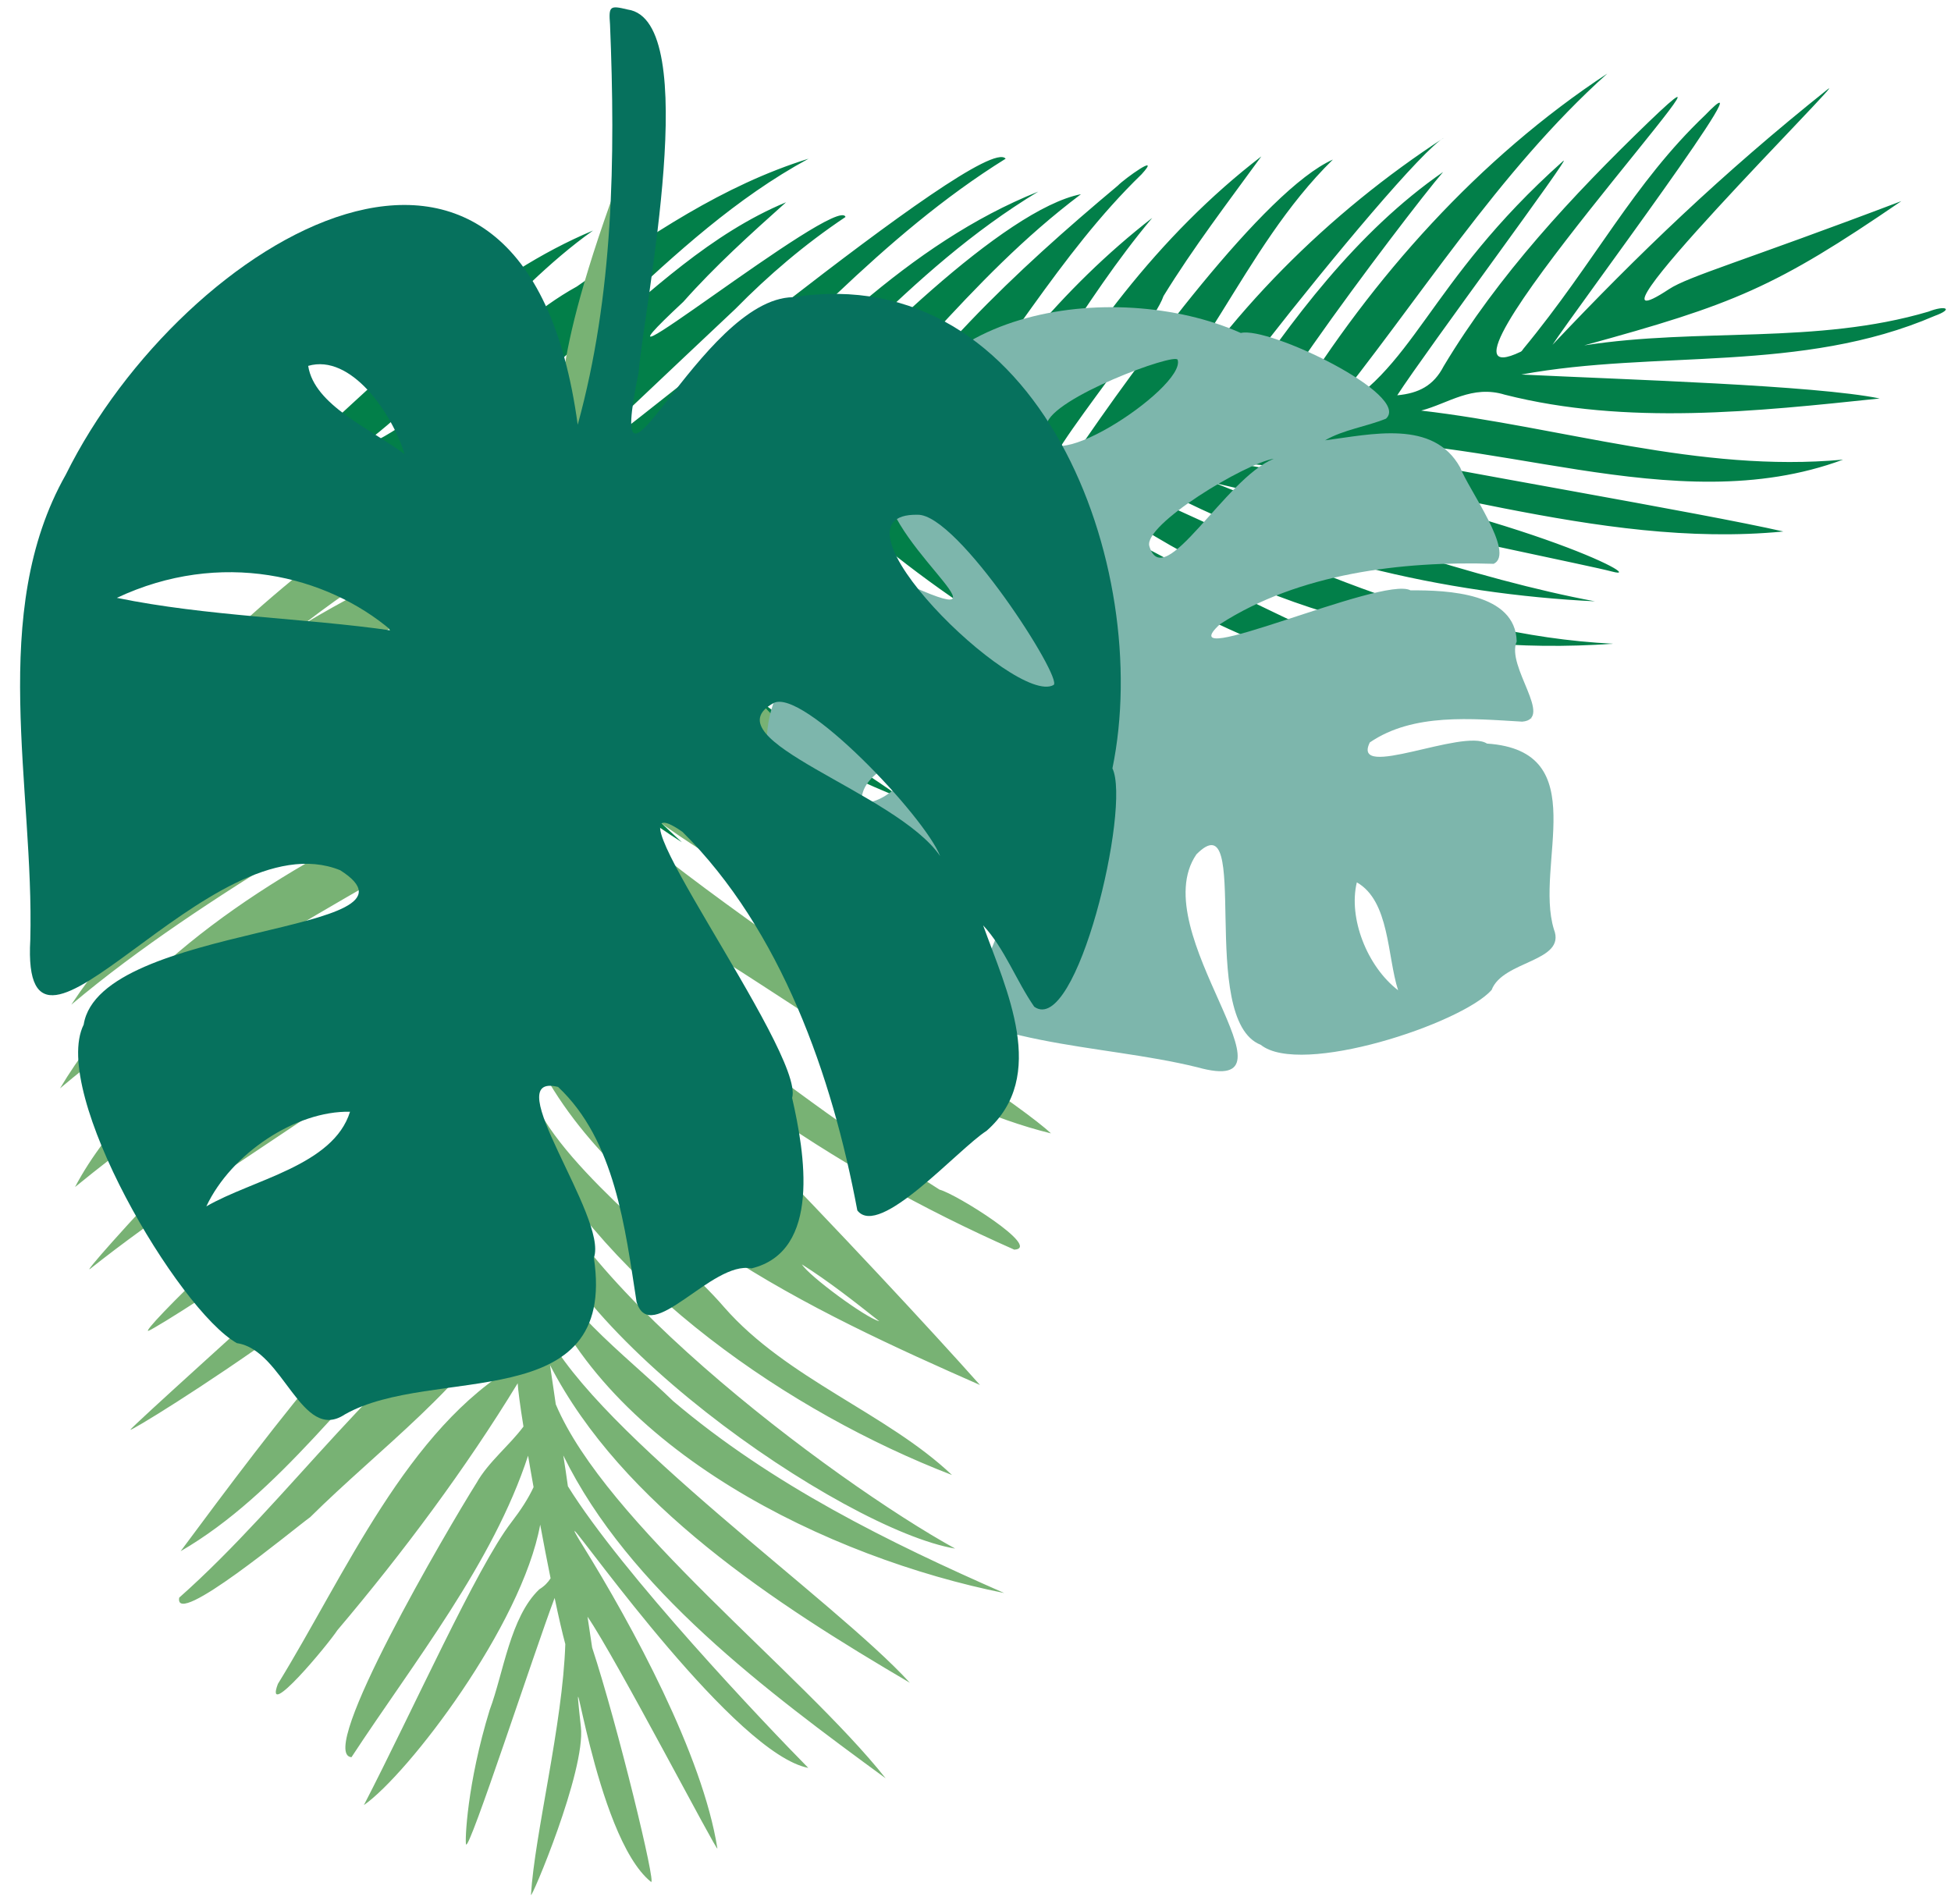   <svg xmlns="http://www.w3.org/2000/svg" x="0px" y="0px" viewBox="0 0 676.1 660" style="vertical-align: middle; max-width: 100%; width: 100%;" width="100%">
   <g>
    <path d="M618,184.2c-65.1,6.3-129.7-19.8-191-23.9c99.9,17,145.3,41.4,131.7,37.8c-9.1-2.4-50.8-10.4-137.4-30.6    c37.3,15.1,91,33.4,131.4,40.9c-51.7-2.5-108.1-15.2-154.2-41c-3-2-5.7-1.1-9.5,0.6c55.4,25.2,108.5,52,170,55.1    c-64.7,4.6-125.9-12.2-178.9-50.5c-53.9-13.2,131.6,76.1,150.9,76.4c-60.5-9.7-121.1-31.4-169.1-70.1c-5.6-4.9-10.9-7.1-17.9-5.2    c-3.9-0.4-4.3,2.9-0.7,3.8c42,27,85.3,52.5,130.7,72.3c-52.3-13.8-106.8-34.4-144-74.5c-3.6,0.9-25,0-16.5,4.3    c38.9,21.9,70.2,55.6,112.9,71.3c-48.9-10.5-92.4-37.7-130.1-69.8c-5.4-5.2-14.4-1.6-21.3-2.6c16.3,12.7,39,23.8,56.4,37.5    c24,17.9,53,31.7,78.4,44.1c-49.7-11.9-99.7-34.8-135.5-72c-6.4-8.2-22-11.5-26.4-7c46.2,27.3,84.3,67.1,133.8,88.2    c-53.1-12.6-100.9-43.2-138.8-82c-7.5-7.7-14.6-9.9-23.5-6.5c51.3,29.6,90.5,76.1,146.1,97.6c-61.1-13.7-111.2-49.7-154-93.9    c-43.7-21.4,21,27.9,33,41.5c19.6,20.8,46.2,35.1,68.1,50.7c-51.2-19.8-106.7-63-128.8-96.2c-0.8-1.2-0.7-2.6-2.2-3.1    c-4.4-1.5-12.8,0.2-18.6-1.1c45.6,35.4,77.3,85.4,131.7,108C237,268.8,190.5,229.7,157,181c-34.3-24.4,12.6,22.7,17.5,36.5    c15.9,28.9,37.8,52.4,61.8,74.4c-42.7-27.2-76.8-66.4-99.2-111.6c-4.5-8.5-11.2-9.1-20.1-9.5c23.9,28.7,33.2,62.3,57.8,90.2    c-76.6-59.2-25-89.6-113.1-102.5c-5.1-1.4-17.8-5-16-9.6c3-3.7,7.1-8.6,14.5-6c15.9,5.5,35.1,12.6,51.1,6.9    c28.6-26.3,57.9-54.7,94.2-69.9c-30.6,21.8-52.4,54.7-82.2,76c27.1-10.1,49.3-41.6,76.6-56.6c25-17.6,50.7-35.1,80.3-44.3    c-50.3,27.3-82.9,76.5-132.3,104.4c14.9,9,40.8-31.8,56.5-40.4c21.1-18,42-38.1,68-48.9c-12.4,11.1-24.6,22.1-35.6,34.5    C192.4,146,290.5,66.9,293,75.2c-14.2,9.5-26.7,20.2-38.2,31.9c-20.3,19.2-60.8,57-58.6,56.4c7.1-1.8,144.5-118.1,152.3-108.5    c-43.1,26.8-75.8,65.5-113,99.3c-34.8,21.2-11.9,22.7,7.8,3.3c36.5-36,71.5-73.2,116.5-91.2c-45.7,27.6-76,68.6-118,103.5    c18.9-15.7,21.4-7.9,29.8-18c26-29.6,76.5-79.4,103-84.6c-39.7,29.9-64,67-104.6,103.2c5.7-5.1,18.5,2.9,23.4-4.1    c24-40,58.5-72.4,94-102.1c2.2-2.3,15.4-11.8,8.2-3.9c-28.8,27.9-47.8,63.6-74,93.6c-13.3,11.9-21.7,21.6,1.3,11    c20.2-34.1,45-65.1,76.4-89.5c-25.1,30-38.7,59.7-66.7,91.3c5.9-6.7,15.1-0.6,19.8-9.4c22-38.9,49-75.8,84.7-103.2    c-11.7,16.1-23.5,31.5-33.9,48.4c-4.3,13.1-59.1,76.6-31.4,56.1c22.5-33.3,66.5-92.9,90.1-103.4c-32.1,31.5-44.9,76.1-80.2,104.8    c8.5,0.2,14.1-2.2,18.2-9.6c24.8-41.3,60.4-76.7,100.7-102.9c-15,8.2-126.6,151.7-73.3,93.4c20.2-30.1,42.9-60.7,72.8-81.4    c-12.5,14.4-89.7,117.2-52.3,81.7C475.6,96.1,512.6,54.7,557,25.5c-38,34.1-65.6,79.2-97.7,118.7c31-15,34.5-45.7,82.4-88.4    c4-3.5-47.4,65.6-57.5,81.2c7.4-0.7,12.6-3.3,16.1-10.1c18.9-31.5,44.5-59,70.9-84.5c47-45.2-86.5,99.8-44.2,79.5    c0.4-0.2,0.6-0.6,0.9-1c25-30.3,38-57.2,63-81c24.2-25.1-44.9,67.4-52.9,79.6c29.6-31.3,58.7-59.3,95.3-88.5    c9.2-7.4-92.9,94.3-54.9,69.2c6.9-4.5,25.4-9.6,80.5-30.5c-43.8,30-58.1,35.8-109.9,50c39.9-6.2,80.4-0.2,119.3-11.7    c5.8-2.3,9-1,2.1,1.5c-46.1,19.9-96.6,11.7-143.2,20.3c36.9,1.8,101.5,3.7,124.2,8.3c-42.8,4.5-87.7,9.4-129.9-1.3    c-11.4-3.5-19.5,3-29,5.5c48.8,5.7,96.3,21.6,146.2,17c-59,21.9-124.7-10.7-183.6-5.8C504,163.3,590,177.8,618,184.2z M168.5,163.3    c14.4,8.2,44.5-39.7,55.5-45.5C214.5,125.7,179.9,157.8,168.5,163.3z" fill="#027F49">
    </path>
   </g>
   <path d="M123.6,183.8C83.9,212.4,48.2,247.9,22.9,288c38.1-18.9,66.5-52.2,106-67c20.2-10.1,42-20.6,60-33   c0.6,38.6-5.3,13.8-31.1,28.7C109.4,236.3,48.2,277.6,24.6,316c46.6-31.3,91.9-63.2,142.9-88.6c6.6-2.6,12.1-8.6,18-11.3   c-1.5,5.4,1.6,25.3-6.8,23.6C119.4,251.5,56.7,300,24.7,348.2c47.8-40.2,106.1-68.7,157.1-104.7c-0.1,5.3-0.2,9.5-0.3,12.9   c-0.7,2.8-1.3,7.1-1.9,12.2c-3.3,4-12.4-2.9-39.4,12.7C94.3,303.2,47.2,333,20.8,377.2C67,338.1,131,305.9,178.7,276.8   c-0.6,6.5-1.2,13.8-1.7,21.2c-0.6,0.6-1.3,0.9-2.2,0.9c-2.3-1.2-4.8-0.3-7.1,0.7c-52.1,22.2-119.9,70.1-141.7,111.8   C59.6,384,95.7,360.7,132.2,337c10.9-5.4,39.2-30.7,44.2-27.9c-0.4,6.8-0.6,13.4-0.7,19.1c-0.8,1.5-2,2.4-4,2.2   c-21.4,2.7-40.6,19.1-59.4,29.5c-17.3,7.4-86.7,84.3-81,79.8c46.2-36.6,100-64.4,142.5-104.2c0.2-1.2,1.5-1.5,1.9-0.6   c0,0.3,0,0.5,0,0.8c0,4.1,0.2,11.3,0.4,20.5c-2.7,7.5-11.8,3-25.8,15.5c-58.9,46.7-102.8,91.1-98.8,89.5   c5.4-2.1,102.8-64.9,123.8-93.2c0.4-0.5,0.8-0.5,1.1,0c0.1,5.4,0.3,11.2,0.4,17.2c-0.8,2.3-2.8,4.3-5.3,3.4   c-23.9,6.3-40.2,31.7-60,46.2c-21.5,19.8-66.3,60-66.3,60.7c0.1,1.1,99.7-60.4,129.6-103c0.9-1.1,1.6-1.3,2.1-0.8   c0.2,6.1,0.3,12.4,0.5,18.7C134.2,441.2,95,494,62.6,537.6c34.5-20,59.2-56.8,88.5-84.4c9.1-10.7,23.7-20.5,26.6-33.8   c0.2,8.4,0.5,16.6,0.7,24.1c-1,0.9-2.3,1.5-4,1.8c-42.3,26.6-74,74.5-112.3,108.4c-1.9,10.9,39.7-23.8,45.4-27.9   c23.9-23.7,54.6-45.8,70.8-75c0.1-0.6,0.2-1.1,0.2-1.6c0.3,9.9,0.6,18.2,0.7,23.7c-38.1,22.1-59.7,73-82.9,110.7   c-5,13.2,17.2-13.4,20.6-18.6c22.7-26.8,44.6-56.2,62.5-85.6l0,0c0.1,2.1,0.8,7.6,2,15c-4.8,6.5-12.2,12.3-16.3,19.6   c-10,15.9-55.7,94-43.3,95c21.7-33.1,49-67.2,61.2-104.5c0.6,3.5,1.2,7.1,1.9,10.9c-1.8,3.9-4.4,7.9-7.7,12.2   c-11.9,15.4-34.2,65.3-51.1,98c15.4-10.8,54.7-62.2,61.1-97.2c1.2,6.4,2.4,12.8,3.6,18.6c-0.9,1.4-2.1,2.7-3.9,3.8   c-10.1,9.6-12.4,29-17.2,41.8c-7.9,25.7-8.6,45.5-8.2,46.6c1,2.8,23.7-66.9,30.7-85.4c1.4,6.7,2.7,12.3,3.7,16   c-0.9,27.9-10.6,65.7-11.9,86.9c-0.1,2.1,19-42.9,17.3-58.2c-4.1-37.8,4.5,37.9,24.3,53.7c2,1.6-11.5-54.1-20.4-81.2   c0,0-0.6-4-1.6-10.7c9.8,14.2,45.3,82.5,45,80.3c-5.1-32.4-29.5-77.3-46.8-105.2c-1.4-2.2-2.2-3.7-2.6-4.4c0-0.2-0.1-0.4-0.1-0.5   c3.6,3.4,56,77.4,81,82.2c-15-15.2-64.5-67.3-83.3-97.6c-0.5-3.5-1-7.1-1.6-10.7c22.7,46.4,70.9,82,111.7,111.9   c-28.9-36.5-96.9-88.4-114.3-129.6c-0.7-4.6-1.3-9.1-2-13.6c25.1,48.6,78.4,82.9,124.7,110.1c-25.8-28.4-107.9-85.8-126.4-122.1   c-0.9-6.6-1.8-12.8-2.6-18.6c0.1-0.2,0.1-0.4,0.2-0.5c23.3,60.8,101.1,98,161.5,110.1c-39.9-17.5-80.5-37.5-114.7-66.5   c-16.9-16.4-41.1-33.7-48.8-56.4c-1.2-9.5-2-16.5-2.1-19.7c6.6,49.9,109.8,120.7,148.6,127.2c-41.8-23-141.1-97-148.5-143.5   c0-0.4,0-0.7,0-1.1c28.7,54.2,91.1,97.4,147.4,119.1c-22.4-21.3-57.2-33.3-78.9-58.1c-18.2-21.2-60.7-51.3-68.1-77.3   c0.1-4.4,0.2-9.1,0.4-14c26.5,59.5,98.9,92.9,156.3,118.2c-33.5-37.7-132.2-142.2-155-155.4c0.2-4.5,0.4-9,0.6-13.5   c43.9,54,103.1,94.1,166.3,122c9.8-0.6-20.3-19.4-25.9-20.8c-21.6-13.5-126.6-84.8-137-119.2c-0.2-2.9-1.8-19.1-0.5-19.5   c8.8-2.8,46.4,55.2,62.5,59.2c35.8,22.6,72.3,49.8,113.6,60c-19-18-163.4-106.2-175.6-136.8c0.3-3.3,0.7-5.9,1-7.8   c27.8,35.3,68.4,56.7,108.1,76c27.7,12.1,45.1,25.4,67.9,24.9c-46.8-27.3-88.5-60.7-123.5-102.6c6.4,3.1,35.5,30.6,51.1,40   c18.6,12.7,36.2,26.8,57.3,35.4c-25.2-28.4-59-48.3-85-76.3c-13.6-16.2-53.7-53.5-64.2-74.6c0.2-1.4,0.4-2.7,0.5-3.9   c7.9,11.8,15.4,23,25,33.5c8.4,16,108.2,91.6,119.4,89.9c1.6-0.2-38.6-48.9-128.3-134.1c-17-16.1-1.1-49.3,5.5-71.8   c0.9-11.7,4.4-25.6-4.3-34.6C158.1,207.4,246.4,108.5,123.6,183.8z M304.7,457.9c-4.6-1.1-24.4-15.7-26.8-19.7   C287.5,444.3,296.1,451.1,304.7,457.9z M292.9,277.9c-4.7-2.7-8.4-6.7-12.9-10.4C284.8,270.9,289.1,274.1,292.9,277.9z M245.2,411.6   c-18.5-16.4-50.7-36.4-61.5-59.9c0.1-2.7,0.2-5.4,0.3-8.2C202,368.7,221.9,391.1,245.2,411.6z M237.6,269.2   c-11.5-13.7-37.6-21.8-45.1-37.1c0.6-4,1.3-8.4,2-12.8C206.2,237.5,241.5,271.3,237.6,269.2z M205.1,206.2c-2.9-3-5.7-4.8-7.7-6.5   c0.4-2.8,0.8-5.6,1.2-8.2C206,202.9,219.7,221.2,205.1,206.2z M190.9,181.4c-25,2.5-59.5,19.3-85.5,34.8   c27.6-21.3,59.7-39.1,88.5-57.5C193.2,165.5,191.3,174.1,190.9,181.4z" fill="rgb(120,178,116)">
   </path>
   <path d="M325.3,219.9c-27.7-14.6-58.7-21.9-89.4-27.3c-4.3-0.6-4.4-0.9-2.5-4.8c6.2-16.6,68.2,11,83.1,15.6   c37.4,16.6-13.8-17.7-9.5-38.9c3.4-57.9,79.2-68.6,123-49.1c9.6-2.4,59.3,21.5,50.3,29.7c-6.9,2.8-14.7,3.8-21.1,7.5   c15.8-2,37.5-7.4,46.8,9.4c2.8,7.5,19.3,29.8,11.6,33.4c-31.8-1-67.5,3.3-94.8,20.9c-18.9,17.4,56.4-17,66-11.7   c12.9-0.1,36.4,0.9,36.8,17.7c-3.8,8.6,13,26.9,1.9,27.8c-17.4-1-37.7-3.1-52.8,7.2c-6.6,13.4,32.3-5,40.6,0.4   c37.4,2.5,16.3,42,23.2,64.4c4.4,11.3-17.7,10.7-21.6,21c-10.4,11.7-66.2,30.1-80,19c-22.3-8.7-2.8-85.7-22.3-66   c-18.5,27,39.6,84.7,0.4,73.8c-34.4-8.5-76.5-6.6-104-31.2C263.2,300.4,233.6,212.5,325.3,219.9z M362.7,147.1   c-5.5,22.7,48.5-12.7,45.4-22.4C407.3,122.1,364.4,137.9,362.7,147.1z M441.4,159c-9.8,1.5-45.3,22.9-43.1,30.3   C403.3,205.9,424.6,165.7,441.4,159z M484.5,343.2c-3.8-11.8-2.9-30.9-14.3-37.4C467.2,318.1,473.7,334.9,484.5,343.2z M341.7,333.3   c8.7-19.5,13.9-41.7,21-60.8C347,284.5,335.8,307.3,341.7,333.3z M323.4,260.7c-9.9,0.8-25.6,7.2-24.8,17.5   C307.8,278.8,315.9,267.2,323.4,260.7z" fill="rgb(125,182,172)">
   </path>
   <path d="M200.2,147.2c12.4-45,13.1-92.4,11.2-138.7c-0.5-6.4-0.1-6.7,6.1-5.2c26.2,3.7,5.7,102.7,3.8,125.8   c-12.2,59.7,21.4-25.8,53.6-26.1c85.3-13.4,125,93.5,110.6,163.3c6.5,13.3-12.4,93.1-27.1,82.6c-6.3-9.1-10.2-20.1-17.7-28.2   c8,22.3,22.7,52.3,1.2,71.2c-10,6.4-37.2,37.5-44.8,27.6c-8.7-46.6-26.4-97.2-60.6-131.2c-31.3-21.9,42.7,76.6,38,92.2   c4.3,18.8,10.3,53.2-14.1,59.1c-13.7-2.8-35,27.4-39.8,11.6c-4-25.6-7.4-55.9-27.2-74.5c-21.6-5.4,17.5,45.4,12.4,59.2   c8.3,55.3-55.9,37-86.3,54.3c-15.1,10-21.2-22.4-37.4-24.7c-20.3-11.4-64.8-86.8-53.1-110.4c5.6-35.2,123.8-31.3,88.9-53.5   C72.5,283.2,7.1,386.1,10.5,325.7C11.9,273-4.3,212.4,22.8,164.5C63.4,82.5,181.8,11.5,200.2,147.2z M318,178.4   c-34.7-0.7,33.9,66.5,47.1,59C368.6,235.4,332,178.1,318,178.4z M325.8,296.7c-5.3-13.7-47.8-58.6-57.8-53   C245.4,256.3,310.7,274.5,325.8,296.7z M71.5,418.1c16-9.3,44-14.1,49.8-32.8C102.5,384.9,80.1,399.8,71.5,418.1z M40.5,207.2   c31.1,6.4,65.2,7,95.1,11.3C113.2,199.4,76.4,190.3,40.5,207.2z M140.2,157.4c-4.3-14.2-18.6-34.9-33.4-30.6   C108.9,140.5,128.5,148.6,140.2,157.4z" fill="rgb(6, 113, 93)">
   </path>
  </svg>
